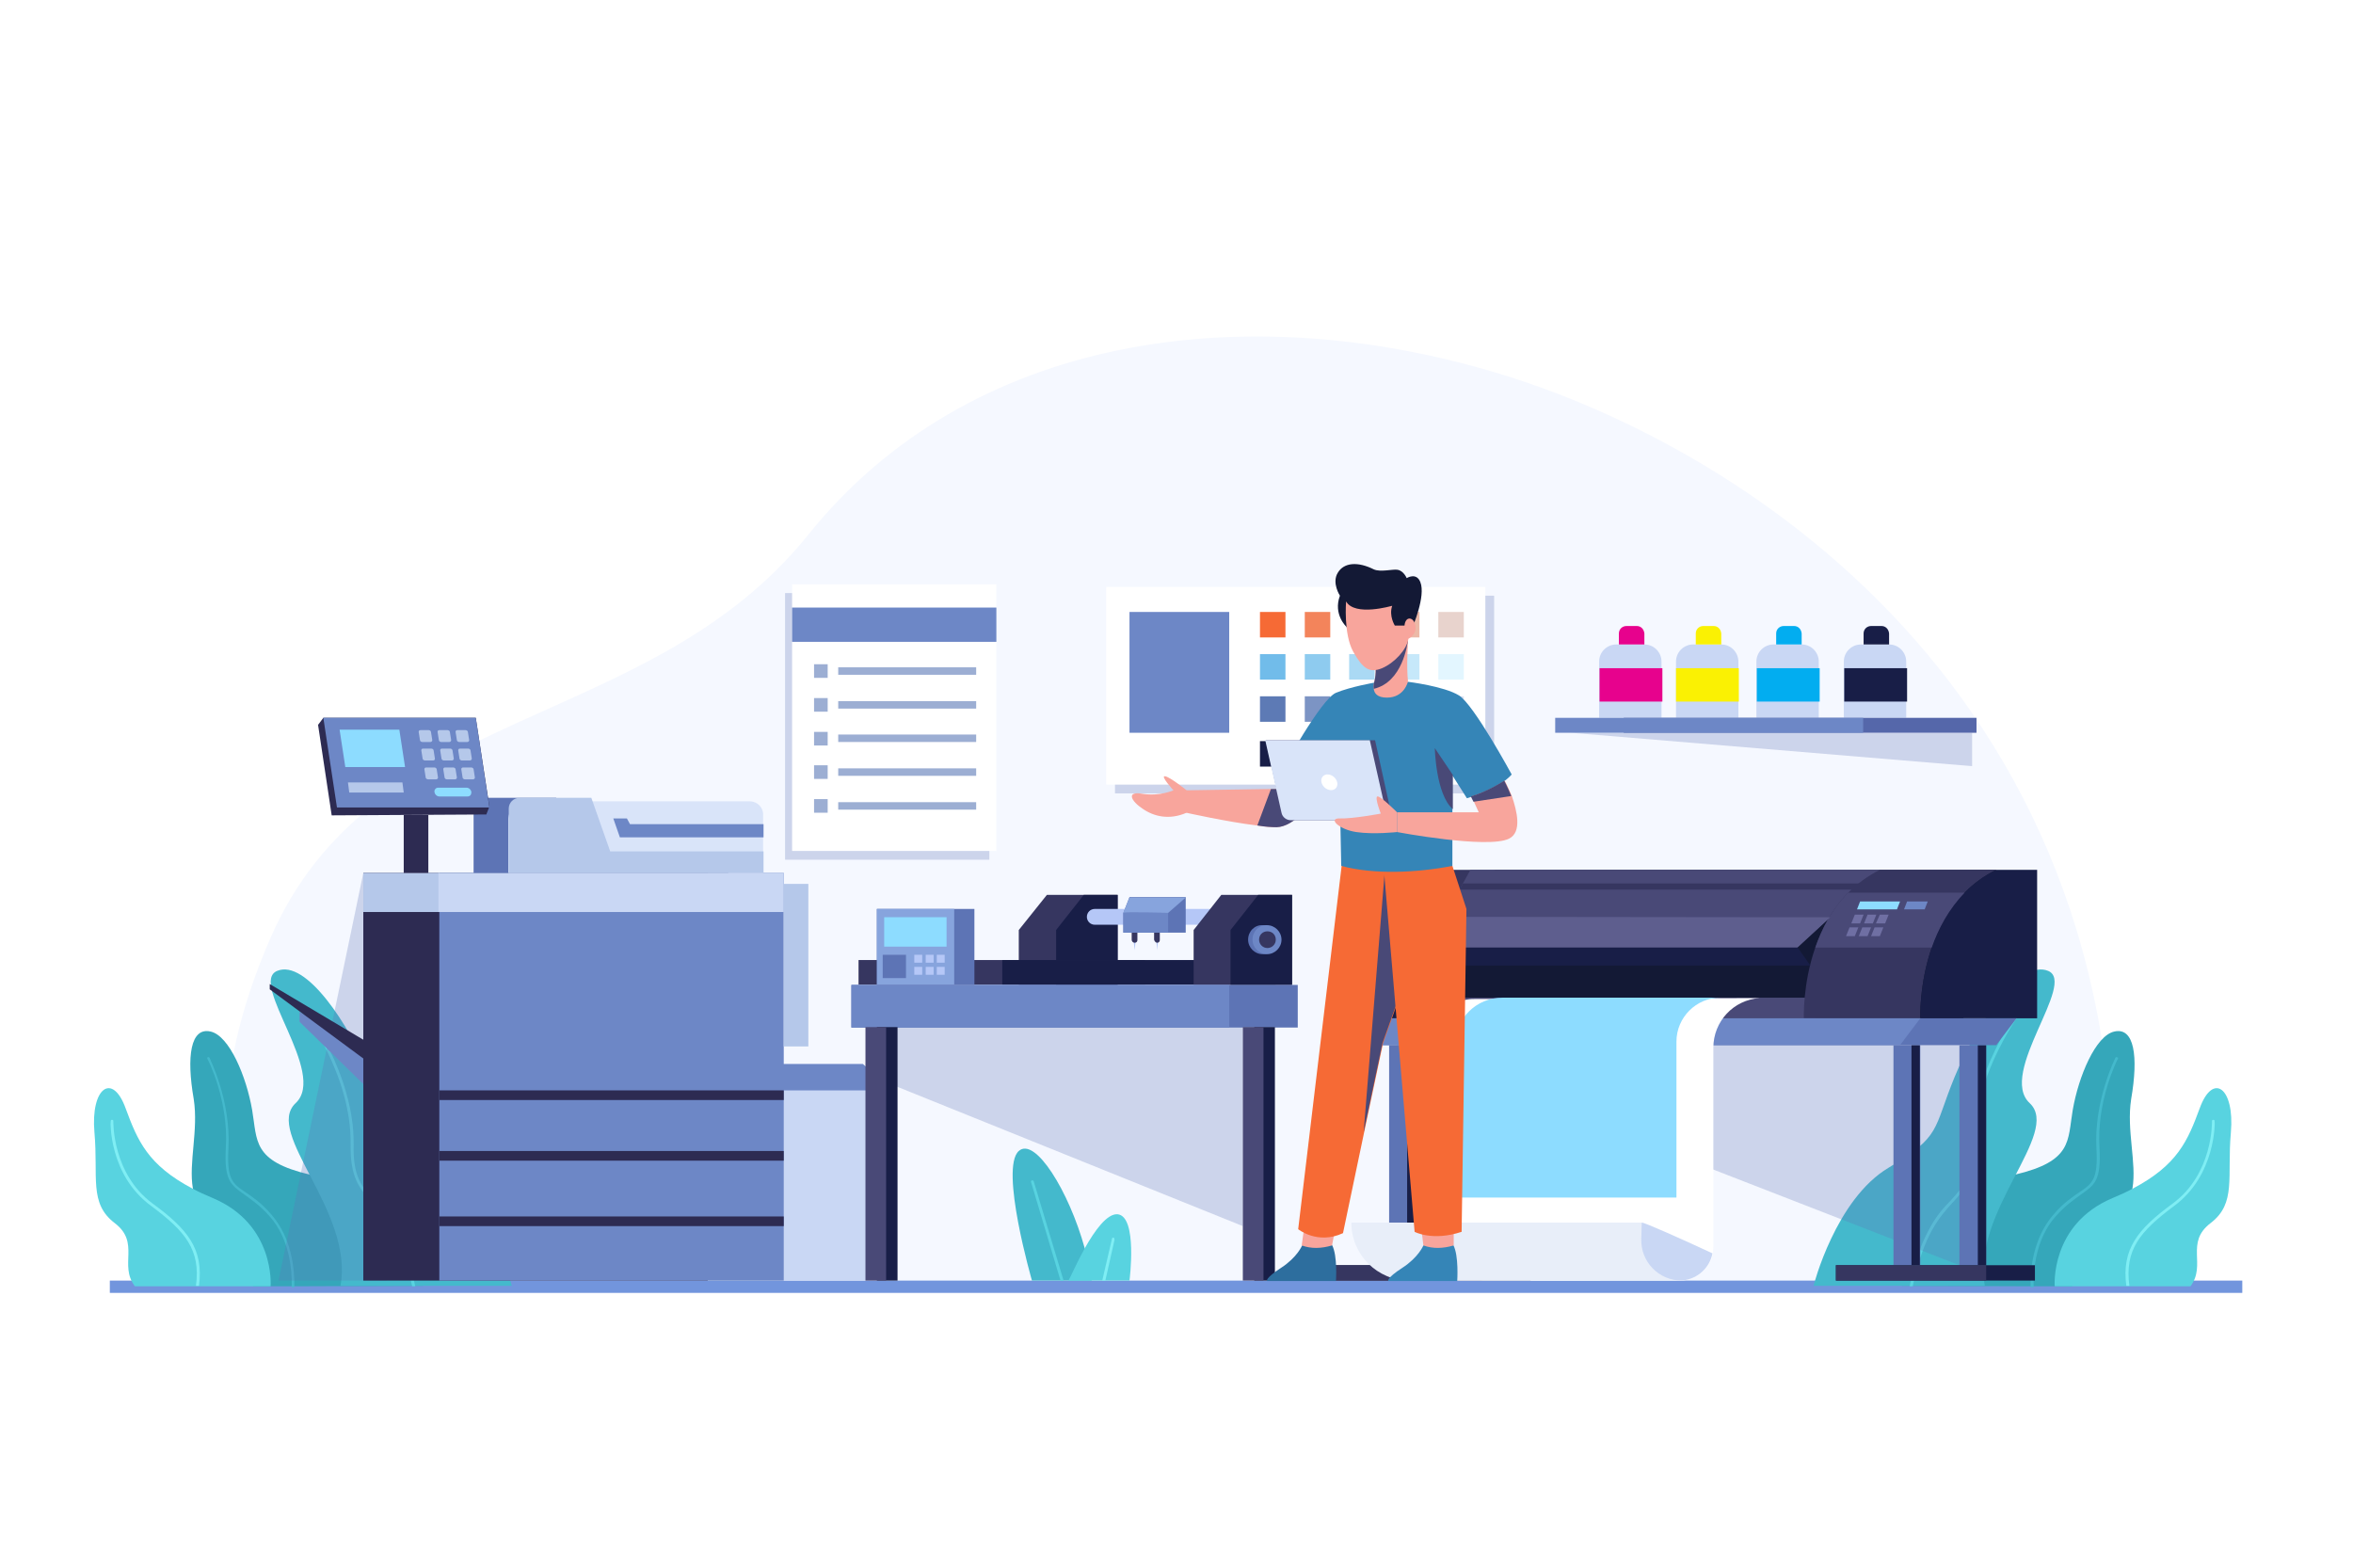 <svg xmlns="http://www.w3.org/2000/svg" xmlns:xlink="http://www.w3.org/1999/xlink" x="0px" y="0px" viewBox="0 0 535.6 357" style="enable-background:new 0 0 535.6 357;" xml:space="preserve"><style type="text/css">	.st0{fill:#FFFFFF;}	.st1{fill:#F5F8FF;}	.st2{fill:#7295DD;}	.st3{fill:#35A7BA;}	.st4{fill:#44B9CC;}	.st5{fill:#58D3E0;}	.st6{fill:#7FEEF4;}	.st7{opacity:0.27;fill:#5D74B5;}	.st8{fill:#6D87C6;}	.st9{fill:#2D2B52;}	.st10{fill:#C9D7F4;}	.st11{fill:#B5C8EA;}	.st12{fill:#5D74B5;}	.st13{fill:#D9E4F9;}	.st14{fill:#8DDCFF;}	.st15{fill:#B5C7F7;}	.st16{fill:#363660;}	.st17{fill:#181E47;}	.st18{fill:#87A4DD;}	.st19{fill:#494977;}	.st20{fill:#131935;}	.st21{fill:#6F6FA3;}	.st22{fill:#5E5E8E;}	.st23{fill:#E8EEF9;}	.st24{fill:#F66A35;}	.st25{fill:#F3845B;}	.st26{fill:#EF9F81;}	.st27{fill:#ECB9A7;}	.st28{fill:#E8D3CD;}	.st29{fill:#71BCEA;}	.st30{fill:#8ECBEF;}	.st31{fill:#AAD9F4;}	.st32{fill:#C6E8FA;}	.st33{fill:#E3F6FF;}	.st34{fill:#5D7AB5;}	.st35{fill:#7C94C4;}	.st36{fill:#9CAED3;}	.st37{fill:#BBC7E2;}	.st38{fill:#DBE1F1;}	.st39{fill:#43486A;}	.st40{fill:#6F738C;}	.st41{fill:#9A9DAF;}	.st42{fill:#C5C7D1;}	.st43{fill:#E7028D;}	.st44{fill:#FAF103;}	.st45{fill:#02ADF0;}	.st46{fill:#5567AA;}	.st47{fill:#2D6E9E;}	.st48{fill:#F8A59C;}	.st49{fill:#3585B7;}</style><g id="BACKGROUND">	<rect class="st0" width="535.6" height="357"></rect></g><g id="OBJECTS">	<g>		<path class="st1" d="M63.4,291.5c0,0-25.4-23.5-2-77.6c23.3-54.2,86-46.7,122.6-92.2c36.6-45.6,99.2-54,156.4-36.9   c57.1,17,151.3,76.2,139.8,208.2L63.4,291.5z"></path>		<rect x="25" y="291.5" class="st2" width="485.4" height="2.8"></rect>	</g>	<g>		<g>			<path class="st3" d="M485.4,270.5c-0.4,2.3-1.4,4.4-3.4,6.1c-9.8,8.4-10.3,11.4-10.3,16v0.2l-8.8,0h-0.7l-26.8-0.1h-0.7l-1.8,0    c0,0,0,0,0-0.1c0.2-0.8,2.1-7.3,6.5-13.4c1.5-2,3.2-4,5.2-5.8c2.9-2.5,6.5-4.5,10.7-5.3c1.2-0.2,2.3-0.5,3.3-0.7    c13.2-3.1,12-7.7,13.2-14.7c1.3-7.6,5.2-17,9.5-17.9c4.5-1,5.5,5.6,3.8,15.4C484,257.3,486.4,264.7,485.4,270.5z"></path>			<path class="st4" d="M412.8,292.7c0,0,5-19.7,17.1-26.9c12.1-7.3,10-8.4,15-20.6c5-12.2,14.8-26.9,21.3-24.2    c6.6,2.7-11.5,23.3-4.2,30.1c7.3,6.8-13.3,24.6-10.2,41.6L412.8,292.7z"></path>			<path class="st5" d="M507.8,257.8c-0.9,10.1,1.3,16.1-4.6,20.6c-5.9,4.5-0.9,9.5-4.6,14.4h-30.9c0,0-1.1-14.1,13.2-20.1    c1.7-0.7,3.2-1.4,4.5-2.1c10.3-5.4,12.6-11,15.3-18.3C503.7,244,508.7,247.6,507.8,257.8z"></path>			<path class="st5" d="M460.5,229.7c-0.1,0.1-11.4,14.9-11.1,30.8c0.1,7.5-2,10-4.7,13c-0.1,0.1-0.1,0.1-0.2,0.2    c-3,3.3-6.6,7.3-9.1,19c0,0,0,0.1,0,0.1h-0.7c0,0,0-0.1,0-0.1c1.3-6.3,3-10.4,4.7-13.4c1.5-2.7,3.1-4.5,4.6-6    c2.8-3.1,4.9-5.4,4.7-12.8c-0.2-16.1,11.1-31,11.2-31.2c0.1-0.1,0.3-0.2,0.5-0.1S460.6,229.5,460.5,229.7z"></path>			<path class="st4" d="M482.1,241c-0.1,0.1-4.9,9.5-4.2,20.3c0.4,7.4-1.1,8.4-4.2,10.6c-1.5,1.1-3.5,2.4-5.8,5    c-4.5,5.1-5.1,12.1-5,16.1h-0.7c-0.1-4.1,0.6-11.2,5.2-16.5c2.3-2.7,4.3-4,5.9-5.1c3-2,4.3-3,3.9-10c-0.6-10.9,4.3-20.5,4.3-20.6    c0.1-0.2,0.3-0.2,0.4-0.1C482.1,240.6,482.2,240.8,482.1,241z"></path>			<path class="st6" d="M494.9,274.5c-7.8,5.8-11.3,10-10.2,18.2H484c-1.1-8.4,2.6-12.9,10.5-18.7c9.3-6.8,9-18.7,9-18.8    c0-0.2,0.1-0.3,0.3-0.3c0.2,0,0.3,0.1,0.3,0.3C504.2,255.3,504.4,267.5,494.9,274.5z"></path>		</g>		<g>			<path class="st3" d="M43.9,270.5c0.4,2.3,1.4,4.4,3.4,6.1c9.8,8.4,10.3,11.4,10.3,16v0.2l8.8,0H67l26.8-0.1h0.7l1.8,0    c0,0,0,0,0-0.1c-0.2-0.8-2.1-7.3-6.5-13.4c-1.5-2-3.2-4-5.2-5.8c-2.9-2.5-6.5-4.5-10.7-5.3c-1.2-0.2-2.3-0.5-3.3-0.7    c-13.2-3.1-12-7.7-13.2-14.7c-1.3-7.6-5.2-17-9.5-17.9c-4.5-1-5.5,5.6-3.8,15.4C45.2,257.3,42.9,264.7,43.9,270.5z"></path>			<path class="st4" d="M116.5,292.7c0,0-5-19.7-17.1-26.9c-12.1-7.3-10-8.4-15-20.6c-5-12.2-14.8-26.9-21.3-24.2    c-6.6,2.7,11.5,23.3,4.2,30.1c-7.3,6.8,13.3,24.6,10.2,41.6L116.5,292.7z"></path>			<path class="st5" d="M21.5,257.8c0.9,10.1-1.3,16.1,4.6,20.6c5.9,4.5,0.9,9.5,4.6,14.4h30.9c0,0,1.1-14.1-13.2-20.1    c-1.7-0.7-3.2-1.4-4.5-2.1c-10.3-5.4-12.6-11-15.3-18.3C25.6,244,20.6,247.6,21.5,257.8z"></path>			<path class="st5" d="M68.7,229.7c0.1,0.1,11.4,14.9,11.1,30.8c-0.1,7.5,2,10,4.7,13c0.1,0.1,0.1,0.1,0.2,0.2    c3,3.3,6.6,7.3,9.1,19c0,0,0,0.1,0,0.1h0.7c0,0,0-0.1,0-0.1c-1.3-6.3-3-10.4-4.7-13.4c-1.5-2.7-3.1-4.5-4.6-6    c-2.8-3.1-4.9-5.4-4.7-12.8c0.2-16.1-11.1-31-11.2-31.2c-0.1-0.1-0.3-0.2-0.5-0.1S68.6,229.5,68.7,229.7z"></path>			<path class="st4" d="M47.2,241c0.1,0.1,4.9,9.5,4.2,20.3c-0.4,7.4,1.1,8.4,4.2,10.6c1.5,1.1,3.5,2.4,5.8,5    c4.5,5.1,5.1,12.1,5,16.1H67c0.1-4.1-0.6-11.2-5.2-16.5c-2.3-2.7-4.3-4-5.9-5.1c-3-2-4.3-3-3.9-10c0.6-10.9-4.3-20.5-4.3-20.6    c-0.1-0.2-0.3-0.2-0.4-0.1C47.2,240.6,47.1,240.8,47.2,241z"></path>			<path class="st6" d="M34.4,274.5c7.8,5.8,11.3,10,10.2,18.2h0.7c1.1-8.4-2.6-12.9-10.5-18.7c-9.3-6.8-9-18.7-9-18.8    c0-0.2-0.1-0.3-0.3-0.3c-0.2,0-0.3,0.1-0.3,0.3C25.1,255.3,24.8,267.5,34.4,274.5z"></path>		</g>		<g>			<g>				<path class="st4" d="M248.5,291.5h-13.6c0,0-7.4-25.6-3-29.5c3.7-3.3,11.4,9.1,15,22.1C247.7,286.6,248.2,289.1,248.5,291.5z"></path>				<path class="st5" d="M242.1,291.5h-0.7l-6.7-22.4c-0.1-0.2,0-0.4,0.2-0.4c0.2,0,0.4,0,0.4,0.2L242.1,291.5z"></path>			</g>			<g>				<path class="st5" d="M257.1,291.5h-13.9c0.5-0.8,1.9-4.1,3.8-7.5c2.2-3.9,5-7.8,7.4-7.6C259,276.9,257.1,291.5,257.1,291.5z"></path>				<path class="st6" d="M253.7,282.2l-2.1,9.3h-0.7l2.2-9.5c0-0.2,0.2-0.3,0.4-0.3C253.6,281.8,253.7,282,253.7,282.2z"></path>			</g>		</g>	</g>	<g>		<polygon class="st7" points="82.7,198.7 63.4,291.5 88,291.5   "></polygon>		<polygon class="st8" points="68.2,230.3 68.2,232.6 85.3,249.3 85.3,240.5   "></polygon>		<polygon class="st9" points="94,249.3 61.4,225.2 61.4,224 94,243.4   "></polygon>		<polygon class="st10" points="203.3,248.2 203.3,291.5 173.1,291.5 173.1,242.2 196.4,242.2   "></polygon>		<polygon class="st8" points="203.3,248.2 173.1,248.2 173.1,242.2 196.4,242.2   "></polygon>		<rect x="82.7" y="198.7" class="st9" width="78.4" height="92.8"></rect>		<rect x="100" y="198.7" class="st8" width="78.4" height="92.8"></rect>		<rect x="82.7" y="198.7" class="st11" width="17.3" height="8.9"></rect>		<rect x="99.8" y="198.7" class="st10" width="78.6" height="8.9"></rect>		<g>			<rect x="100" y="276.9" class="st9" width="78.4" height="2.2"></rect>			<rect x="100" y="262" class="st9" width="78.4" height="2.2"></rect>			<rect x="100" y="248.2" class="st9" width="78.4" height="2.2"></rect>		</g>		<rect x="178.4" y="201.2" class="st11" width="5.6" height="37"></rect>		<g>			<path class="st12" d="M126.6,181.6l4.3,12.2h34.9v4.9h-58v-13.7c0-1.9,1.5-3.4,3.4-3.4H126.6z"></path>			<path class="st13" d="M170.6,182.4h-50.7c-2.3,0-4.2,1.9-4.2,4.2v12.1h58v-13.1C173.8,183.8,172.4,182.4,170.6,182.4z"></path>			<path class="st11" d="M134.6,181.6l4.3,12.2h34.9v4.9h-58v-14.6c0-1.4,1.1-2.5,2.5-2.5H134.6z"></path>			<polygon class="st8" points="173.8,187.6 143.4,187.6 142.7,186.3 139.6,186.3 141.1,190.6 173.8,190.6    "></polygon>		</g>		<g>			<polygon class="st9" points="110.7,185.4 75.5,185.6 72.4,165 73.6,163.4 108.3,163.4 111.4,183.6    "></polygon>			<polygon class="st8" points="111.4,183.8 76.7,183.8 73.6,163.4 108.3,163.4    "></polygon>			<polygon class="st14" points="92.2,174.6 78.6,174.6 77.3,166.1 90.9,166.1    "></polygon>			<g>				<g>					<path class="st11" d="M98,168.9h-1.9c-0.2,0-0.5-0.2-0.5-0.4l-0.3-1.9c0-0.2,0.1-0.4,0.4-0.4h1.9c0.2,0,0.5,0.2,0.5,0.4      l0.3,1.9C98.4,168.7,98.2,168.9,98,168.9z"></path>					<path class="st11" d="M102.3,168.9h-1.9c-0.2,0-0.5-0.2-0.5-0.4l-0.3-1.9c0-0.2,0.1-0.4,0.4-0.4h1.9c0.2,0,0.5,0.2,0.5,0.4      l0.3,1.9C102.7,168.7,102.5,168.9,102.3,168.9z"></path>					<path class="st11" d="M106.4,168.9h-1.9c-0.2,0-0.5-0.2-0.5-0.4l-0.3-1.9c0-0.2,0.1-0.4,0.4-0.4h1.9c0.2,0,0.5,0.2,0.5,0.4      l0.3,1.9C106.8,168.7,106.6,168.9,106.4,168.9z"></path>				</g>			</g>			<g>				<g>					<path class="st11" d="M98.6,173.1h-1.9c-0.2,0-0.5-0.2-0.5-0.4l-0.3-1.9c0-0.2,0.1-0.4,0.4-0.4h1.9c0.2,0,0.5,0.2,0.5,0.4      l0.3,1.9C99,172.9,98.9,173.1,98.6,173.1z"></path>					<path class="st11" d="M102.9,173.1H101c-0.2,0-0.5-0.2-0.5-0.4l-0.3-1.9c0-0.2,0.1-0.4,0.4-0.4h1.9c0.2,0,0.5,0.2,0.5,0.4      l0.3,1.9C103.3,172.9,103.1,173.1,102.9,173.1z"></path>					<path class="st11" d="M107,173.1h-1.9c-0.2,0-0.5-0.2-0.5-0.4l-0.3-1.9c0-0.2,0.1-0.4,0.4-0.4h1.9c0.2,0,0.5,0.2,0.5,0.4      l0.3,1.9C107.4,172.9,107.2,173.1,107,173.1z"></path>				</g>			</g>			<g>				<g>					<path class="st11" d="M99.3,177.4h-1.9c-0.2,0-0.5-0.2-0.5-0.4l-0.3-1.9c0-0.2,0.1-0.4,0.4-0.4h1.9c0.2,0,0.5,0.2,0.5,0.4      l0.3,1.9C99.7,177.2,99.5,177.4,99.3,177.4z"></path>					<path class="st11" d="M103.6,177.4h-1.9c-0.2,0-0.5-0.2-0.5-0.4l-0.3-1.9c0-0.2,0.1-0.4,0.4-0.4h1.9c0.2,0,0.5,0.2,0.5,0.4      l0.3,1.9C104,177.2,103.8,177.4,103.6,177.4z"></path>					<path class="st11" d="M107.7,177.4h-1.9c-0.2,0-0.5-0.2-0.5-0.4l-0.3-1.9c0-0.2,0.1-0.4,0.4-0.4h1.9c0.2,0,0.5,0.2,0.5,0.4      l0.3,1.9C108.1,177.2,107.9,177.4,107.7,177.4z"></path>				</g>			</g>			<path class="st14" d="M106.4,181.3H100c-0.5,0-1-0.4-1.1-1l0,0c-0.1-0.5,0.3-1,0.8-1h6.5c0.5,0,1,0.4,1.1,1l0,0    C107.3,180.9,107,181.3,106.4,181.3z"></path>			<polygon class="st11" points="91.9,180.4 79.5,180.4 79.2,178.1 91.6,178.1    "></polygon>		</g>		<rect x="91.9" y="185.5" class="st9" width="5.6" height="13.2"></rect>	</g>	<g>		<polygon class="st7" points="202.3,246.6 282.9,279.1 282.9,231.8 201.7,231.8   "></polygon>		<g>			<g>				<g>					<polygon class="st15" points="263.6,213.9 263.4,216.3 263.2,213.9      "></polygon>					<path class="st16" d="M263.4,214.6L263.4,214.6c0.4,0,0.6-0.3,0.6-0.6V211h-1.3v2.9C262.8,214.3,263.1,214.6,263.4,214.6z"></path>				</g>				<g>					<polygon class="st15" points="258.5,213.9 258.3,216.3 258,213.9      "></polygon>					<path class="st16" d="M258.3,214.6L258.3,214.6c0.4,0,0.6-0.3,0.6-0.6V211h-1.3v2.9C257.6,214.3,257.9,214.6,258.3,214.6z"></path>				</g>			</g>			<polygon class="st16" points="231.9,211.7 231.9,224.2 254.4,224.2 254.4,203.7 238.3,203.7    "></polygon>			<polygon class="st17" points="240.4,211.7 240.4,224.2 254.4,224.2 254.4,203.7 246.7,203.7    "></polygon>			<g>									<rect x="195.4" y="218.6" transform="matrix(-1 -1.224647e-16 1.224647e-16 -1 456.027 442.733)" class="st16" width="65.2" height="5.6"></rect>									<rect x="228.1" y="218.6" transform="matrix(-1 -1.224647e-16 1.224647e-16 -1 518.439 442.733)" class="st17" width="62.2" height="5.6"></rect>			</g>			<path class="st15" d="M249.2,210.5h31.9c1,0,1.8-0.8,1.8-1.8l0,0c0-1-0.8-1.8-1.8-1.8h-31.9c-1,0-1.8,0.8-1.8,1.8l0,0    C247.4,209.7,248.2,210.5,249.2,210.5z"></path>			<g>				<polygon class="st12" points="255.7,212.3 269.9,212.3 269.9,204.2 257.1,204.2 255.7,207.8     "></polygon>				<rect x="255.7" y="207.8" class="st8" width="10.2" height="4.5"></rect>				<path class="st18" d="M265.9,207.8l4-3.5h-12.8c0,0-1.5,3.7-1.4,3.5C255.8,207.6,265.9,207.8,265.9,207.8z"></path>			</g>			<polygon class="st16" points="271.7,211.7 271.7,224.2 294.1,224.2 294.1,203.7 278,203.7    "></polygon>			<polygon class="st17" points="280.1,211.7 280.1,224.2 294.1,224.2 294.1,203.7 286.4,203.7    "></polygon>			<g>				<rect x="199.6" y="206.9" class="st12" width="22.2" height="17.3"></rect>				<rect x="199.6" y="206.9" class="st18" width="17.6" height="17.3"></rect>				<g>											<rect x="201.2" y="208.9" transform="matrix(-1 -1.224647e-16 1.224647e-16 -1 416.661 424.382)" class="st14" width="14.2" height="6.7"></rect>					<g>													<rect x="213.3" y="217.3" transform="matrix(-1 -1.224647e-16 1.224647e-16 -1 428.331 436.433)" class="st15" width="1.8" height="1.8"></rect>													<rect x="210.7" y="217.3" transform="matrix(-1 -1.224647e-16 1.224647e-16 -1 423.215 436.433)" class="st15" width="1.8" height="1.8"></rect>													<rect x="208.1" y="217.3" transform="matrix(-1 -1.224647e-16 1.224647e-16 -1 418.014 436.433)" class="st15" width="1.8" height="1.8"></rect>													<rect x="213.3" y="220" transform="matrix(-1 -1.224647e-16 1.224647e-16 -1 428.331 441.888)" class="st15" width="1.8" height="1.8"></rect>													<rect x="210.7" y="220" transform="matrix(-1 -1.224647e-16 1.224647e-16 -1 423.215 441.888)" class="st15" width="1.8" height="1.8"></rect>													<rect x="208.1" y="220" transform="matrix(-1 -1.224647e-16 1.224647e-16 -1 418.014 441.888)" class="st15" width="1.8" height="1.8"></rect>					</g>											<rect x="200.9" y="217.3" transform="matrix(-1 -1.224647e-16 1.224647e-16 -1 407.125 439.942)" class="st12" width="5.3" height="5.3"></rect>				</g>			</g>			<g>				<path class="st12" d="M284.1,213.9c0,1.8,1.5,3.3,3.3,3.3c1.8,0,3.3-1.5,3.3-3.3c0-1.8-1.5-3.3-3.3-3.3     C285.6,210.5,284.1,212,284.1,213.9z"></path>				<path class="st8" d="M285.1,213.9c0,1.8,1.5,3.3,3.3,3.3c1.8,0,3.3-1.5,3.3-3.3c0-1.8-1.5-3.3-3.3-3.3     C286.6,210.5,285.1,212,285.1,213.9z"></path>				<path class="st16" d="M286.6,213.9c0,1,0.8,1.9,1.9,1.9c1,0,1.9-0.8,1.9-1.9s-0.8-1.9-1.9-1.9     C287.4,212,286.6,212.8,286.6,213.9z"></path>			</g>		</g>		<g>			<g>				<rect x="193.8" y="224.2" class="st12" width="101.6" height="9.7"></rect>				<rect x="193.8" y="224.2" class="st8" width="86" height="9.7"></rect>			</g>			<g>				<g>					<rect x="199.6" y="233.8" class="st17" width="4.7" height="57.7"></rect>					<rect x="197" y="233.8" class="st19" width="4.7" height="57.7"></rect>				</g>				<g>					<rect x="285.5" y="233.8" class="st17" width="4.7" height="57.7"></rect>					<rect x="282.9" y="233.8" class="st19" width="4.7" height="57.7"></rect>				</g>			</g>		</g>	</g>	<g>		<polygon class="st7" points="317.9,238.2 446,288 446,229 318.5,231.8   "></polygon>		<g>			<g>				<g>					<rect x="431" y="237.9" class="st12" width="6.1" height="50.1"></rect>					<rect x="446" y="237.9" class="st12" width="6.1" height="50.1"></rect>					<rect x="435.1" y="237.9" class="st17" width="1.9" height="50.1"></rect>					<rect x="450.2" y="237.9" class="st17" width="1.9" height="50.1"></rect>				</g>				<rect x="417.9" y="288" class="st17" width="45.3" height="3.5"></rect>				<rect x="417.9" y="288" class="st16" width="34.2" height="3.5"></rect>			</g>			<g>				<g>					<rect x="316.2" y="237.9" class="st12" width="6.1" height="50.1"></rect>					<rect x="331.2" y="237.9" class="st12" width="6.1" height="50.1"></rect>					<rect x="320.3" y="237.9" class="st17" width="1.9" height="50.1"></rect>					<rect x="335.4" y="237.9" class="st17" width="1.9" height="50.1"></rect>				</g>				<rect x="303.1" y="288" class="st17" width="45.3" height="3.5"></rect>				<rect x="303.1" y="288" class="st16" width="34.2" height="3.5"></rect>			</g>			<g>				<path class="st20" d="M454.4,198c-4.7,10.2-7,21.5-7.5,33.8H323c0,0-0.9-25,17.3-33.8H454.4z"></path>				<rect x="320.7" y="227.1" class="st19" width="92.5" height="4.7"></rect>				<path class="st16" d="M340.4,198c-7.4,3.6-11.6,9.8-14.1,15.9c-3.6,9-3.3,17.9-3.3,17.9h-19.9c0.2-6.4,1.8-12.6,4.1-17.9     c3-7,7.3-12.7,11.5-15.9H340.4z"></path>				<path class="st19" d="M323,231.8h-19.9c0.2-6.4,1.8-12.6,4.1-17.9h19.1C322.7,223,323,231.8,323,231.8z"></path>				<path class="st17" d="M318.5,231.8h-12.8c0.2-6.4,1.8-12.6,4.1-17.9h12C318.2,223,318.5,231.8,318.5,231.8z"></path>				<polygon class="st19" points="427.9,198 427.9,215.7 424.9,213.9 416.6,208.8 409.1,215.7 317.9,215.7 328.9,208.7 332.3,202.5      333,201.1 334.7,198     "></polygon>				<polygon class="st16" points="427,201.1 427,202.5 332.3,202.5 333,201.1     "></polygon>				<path class="st16" d="M454.4,198c-2.9,1.4-5.2,3.2-7.2,5.2c-3.6,3.7-6,8.2-7.5,12.5c-2.9,8.4-2.6,16.1-2.6,16.1h-26.5     c0,0-0.3-7.8,2.6-16.1c1.5-4.3,3.8-8.8,7.5-12.5c2-2,4.4-3.8,7.2-5.2H454.4z"></path>				<path class="st17" d="M463.7,198v33.8h-26.6c0,0-0.9-25,17.3-33.8H463.7z"></path>				<path class="st19" d="M447.2,203.2c-3.6,3.7-6,8.2-7.5,12.5h-26.5c1.5-4.3,3.8-8.8,7.5-12.5H447.2z"></path>				<g>					<polygon class="st14" points="431.8,207 422.7,207 423.4,205.2 432.5,205.2      "></polygon>					<polygon class="st8" points="438.1,207 433.4,207 434.1,205.2 438.8,205.2      "></polygon>					<polygon class="st21" points="423.4,210.2 421.4,210.2 422.2,208.2 424.2,208.2      "></polygon>					<polygon class="st21" points="426.3,210.2 424.3,210.2 425.1,208.2 427.1,208.2      "></polygon>					<polygon class="st21" points="429.1,210.2 427,210.2 427.9,208.2 429.9,208.2      "></polygon>					<polygon class="st21" points="422.2,213.1 420.2,213.1 421,211.1 423,211.1      "></polygon>					<polygon class="st21" points="425.1,213.1 423.1,213.1 423.9,211.1 425.9,211.1      "></polygon>					<polygon class="st21" points="427.9,213.1 425.9,213.1 426.7,211.1 428.7,211.1      "></polygon>				</g>				<polygon class="st22" points="416.6,208.8 409.1,215.7 317.9,215.7 328.9,208.7     "></polygon>				<polygon class="st17" points="412.1,219.8 320.8,219.8 317.9,215.7 409.2,215.7     "></polygon>				<polygon class="st12" points="459,231.8 454.4,237.9 310.4,237.9 307.7,231.8     "></polygon>				<polygon class="st8" points="437.1,231.8 432.5,237.9 310.4,237.9 307.7,231.8     "></polygon>				<g>					<path class="st0" d="M335.6,227.4l64.9-0.2c-5.9,0.4-10.5,5.3-10.5,11.3v45.3c0,0.5-0.1,1-0.1,1.5c-0.7,3.6-3.8,6.2-7.6,6.2      H325l-1.4-51.7C323.4,233,328.9,227.4,335.6,227.4z"></path>					<path class="st14" d="M342,227.1L342,227.1c-6,0-10.8,4.8-10.8,10.8v34.7h50.4v-35.5c0-5.5,4.5-10,10-10l0,0H342z"></path>					<path class="st10" d="M389.8,285.3c-0.7,3.6-3.8,6.2-7.6,6.2h-18l9.5-13.2C374.2,278.2,382.7,282,389.8,285.3z"></path>					<path class="st23" d="M382.8,291.5h-62c-7.3,0-13.2-5.9-13.2-13.2l0,0h66.1l-0.1,3.7C373.4,287.2,377.6,291.5,382.8,291.5      L382.8,291.5z"></path>				</g>			</g>		</g>	</g>	<g>		<g>			<rect x="253.8" y="135.6" class="st7" width="86.3" height="45"></rect>			<rect x="251.8" y="133.6" class="st0" width="86.3" height="45"></rect>			<rect x="257.1" y="139.3" class="st8" width="22.7" height="27.5"></rect>			<g>				<rect x="286.8" y="139.3" class="st24" width="5.8" height="5.8"></rect>				<rect x="297" y="139.3" class="st25" width="5.8" height="5.8"></rect>				<rect x="307.1" y="139.3" class="st26" width="5.8" height="5.8"></rect>				<rect x="317.3" y="139.3" class="st27" width="5.8" height="5.8"></rect>				<rect x="327.4" y="139.3" class="st28" width="5.8" height="5.8"></rect>			</g>			<g>				<rect x="286.8" y="148.9" class="st29" width="5.8" height="5.8"></rect>				<rect x="297" y="148.9" class="st30" width="5.8" height="5.8"></rect>				<rect x="307.1" y="148.9" class="st31" width="5.8" height="5.8"></rect>				<rect x="317.3" y="148.9" class="st32" width="5.8" height="5.8"></rect>				<rect x="327.4" y="148.9" class="st33" width="5.8" height="5.8"></rect>			</g>			<g>				<rect x="286.8" y="158.5" class="st34" width="5.8" height="5.8"></rect>				<rect x="297" y="158.5" class="st35" width="5.8" height="5.8"></rect>				<rect x="307.1" y="158.5" class="st36" width="5.8" height="5.8"></rect>				<rect x="317.3" y="158.5" class="st37" width="5.8" height="5.8"></rect>				<rect x="327.4" y="158.5" class="st38" width="5.8" height="5.8"></rect>			</g>			<g>				<rect x="286.8" y="168.7" class="st17" width="5.8" height="5.8"></rect>				<rect x="297" y="168.7" class="st39" width="5.8" height="5.8"></rect>				<rect x="307.1" y="168.7" class="st40" width="5.8" height="5.8"></rect>				<rect x="317.3" y="168.7" class="st41" width="5.8" height="5.8"></rect>				<rect x="327.4" y="168.7" class="st42" width="5.8" height="5.8"></rect>			</g>		</g>		<g>			<rect x="178.7" y="135" class="st7" width="46.5" height="60.7"></rect>			<rect x="180.3" y="133" class="st0" width="46.5" height="60.7"></rect>			<rect x="180.3" y="138.3" class="st8" width="46.5" height="7.8"></rect>			<g>				<g>					<rect x="185.3" y="151.2" class="st36" width="3.1" height="3.1"></rect>					<rect x="190.8" y="151.9" class="st36" width="31.4" height="1.7"></rect>				</g>			</g>			<g>				<g>					<rect x="185.3" y="158.9" class="st36" width="3.1" height="3.1"></rect>					<rect x="190.8" y="159.6" class="st36" width="31.4" height="1.7"></rect>				</g>			</g>			<g>				<g>					<rect x="185.3" y="166.6" class="st36" width="3.1" height="3.1"></rect>					<rect x="190.8" y="167.2" class="st36" width="31.4" height="1.7"></rect>				</g>			</g>			<g>				<g>					<rect x="185.3" y="174.2" class="st36" width="3.1" height="3.1"></rect>					<rect x="190.8" y="174.9" class="st36" width="31.4" height="1.7"></rect>				</g>			</g>			<g>				<g>					<rect x="185.3" y="181.9" class="st36" width="3.1" height="3.1"></rect>					<rect x="190.8" y="182.6" class="st36" width="31.4" height="1.7"></rect>				</g>			</g>		</g>		<g>			<g>				<path class="st10" d="M378.3,163.4h-14.3v-12.8c0-2.2,1.8-3.9,3.9-3.9h6.4c2.2,0,3.9,1.8,3.9,3.9V163.4z"></path>				<path class="st43" d="M372.6,142.5h-2.4c-0.9,0-1.7,0.7-1.7,1.7v2.5h5.8v-2.5C374.2,143.2,373.5,142.5,372.6,142.5z"></path>				<rect x="364.1" y="152.1" class="st43" width="14.3" height="7.6"></rect>			</g>			<g>				<path class="st10" d="M395.8,163.4h-14.3v-12.8c0-2.2,1.8-3.9,3.9-3.9h6.4c2.2,0,3.9,1.8,3.9,3.9V163.4z"></path>				<path class="st44" d="M390.1,142.5h-2.4c-0.9,0-1.7,0.7-1.7,1.7v2.5h5.8v-2.5C391.7,143.2,391,142.5,390.1,142.5z"></path>				<rect x="381.5" y="152.1" class="st44" width="14.3" height="7.6"></rect>			</g>			<g>				<path class="st10" d="M414.1,163.4h-14.3v-12.8c0-2.2,1.8-3.9,3.9-3.9h6.4c2.2,0,3.9,1.8,3.9,3.9V163.4z"></path>				<path class="st45" d="M408.4,142.5H406c-0.9,0-1.7,0.7-1.7,1.7v2.5h5.8v-2.5C410,143.2,409.3,142.5,408.4,142.5z"></path>				<rect x="399.9" y="152.1" class="st45" width="14.3" height="7.6"></rect>			</g>			<g>				<path class="st10" d="M434,163.4h-14.3v-12.8c0-2.2,1.8-3.9,3.9-3.9h6.4c2.2,0,3.9,1.8,3.9,3.9V163.4z"></path>				<path class="st17" d="M428.3,142.5h-2.4c-0.9,0-1.7,0.7-1.7,1.7v2.5h5.8v-2.5C429.9,143.2,429.2,142.5,428.3,142.5z"></path>				<rect x="419.8" y="152.1" class="st17" width="14.3" height="7.6"></rect>			</g>			<rect x="369.6" y="163.4" class="st46" width="80.3" height="3.4"></rect>			<polygon class="st7" points="357.6,166.8 448.9,174.4 448.9,166.8    "></polygon>			<rect x="354" y="163.4" class="st8" width="70.1" height="3.4"></rect>		</g>	</g>	<g>		<g>			<g>				<g>					<path class="st47" d="M296.4,283.5c0,0-1.1,2.7-4.8,5.1s-3.2,3-3.2,3h15.7c0,0,0.4-5.8-0.9-8.2      C302,281.1,296.4,283.5,296.4,283.5z"></path>					<path class="st48" d="M297,278.4l-0.7,5.1c2.2,0.8,4.5,0.7,6.9,0l1.2-6.2L297,278.4z"></path>				</g>				<path class="st24" d="M326.7,204.1l-2,5.7l-9.9,27.7l-4.3,20.3l-4.8,22.9c-5.8,2.7-10.2-0.9-10.2-0.9l9.9-82.8l13.5-3.8l0.2,0.3     l0.7,0.9L326.7,204.1z"></path>				<polygon class="st19" points="324.6,209.7 314.7,237.4 310.4,257.7 315.2,198.4 319.1,193.5 319.3,193.2 319.7,194.4     "></polygon>			</g>			<g>				<g>					<path class="st49" d="M324,283.5c0,0-1.1,2.7-4.8,5.1s-3.2,3-3.2,3h15.7c0,0,0.4-5.8-0.9-8.2C329.6,281.1,324,283.5,324,283.5z      "></path>					<path class="st48" d="M323.4,278.6l0.6,4.9c2.2,0.8,4.5,0.7,6.9,0l0-6L323.4,278.6z"></path>				</g>				<path class="st24" d="M314.7,194.4l7.3,86c0,0,4.1,2.2,10.7,0l1.1-73.5l-3.2-9.8L314.7,194.4z"></path>			</g>		</g>		<g>			<g>				<path class="st48" d="M301.8,178c0,0-0.4,0.8-1.2,1.9c-2,3-6.1,8.3-10.1,8.4c-1.1,0-2.7-0.1-4.4-0.4c-6.7-0.8-16.1-2.9-16.1-2.9     v-5.1l19.2-0.3l1.7,0l2.3-3l1.6-2l3.1,1.6l2.2,1.1L301.8,178z"></path>				<path class="st19" d="M300.7,179.9c-2,3-6.1,8.3-10.1,8.4c-1.1,0-2.7-0.1-4.4-0.4l3.1-8.3l1.7,0l2.3-3l4.7-0.4l1.9-0.2l0.3,1.3     L300.7,179.9z"></path>				<path class="st48" d="M270.1,179.9c0,0-3.7-3-4.9-3.2c-1.2-0.2,1.9,3.2,1.9,3.2s-3.1,1.4-7,0.8c-3.9-0.7-2.6,1.7,0,3.4     c2.6,1.8,6.1,2.6,10,0.9C270.1,185,271.5,182.7,270.1,179.9z"></path>			</g>			<path class="st49" d="M312.8,155.4c0,0-5.3,0.9-8.7,2.3c-3.4,1.4-12.3,17.7-12.3,17.7s2.4,6.4,8.5,7.5l4.6-5.5l0.4,19.7    c7.3,2,17.1,1.6,25.3,0v-20.6l3.3,5.2c0,0,7.1-1.9,10.2-5.4c0,0-8.6-15.9-12-18c-3.4-2.1-11.6-3.1-11.6-3.1L312.8,155.4z"></path>			<g>				<path class="st19" d="M317,186.7h-23.1c-1,0-1.9-0.7-2.1-1.7l-3.7-16.5H313L317,186.7z"></path>				<path class="st13" d="M315.9,186.7h-22.1c-1,0-1.9-0.7-2.1-1.7l-3.7-16.5h23.8L315.9,186.7z"></path>									<ellipse transform="matrix(0.666 -0.746 0.746 0.666 -31.59 285.255)" class="st0" cx="302.5" cy="177.9" rx="1.6" ry="2"></ellipse>			</g>			<g>				<g>					<path class="st48" d="M343.5,190.9c-4.8,2.4-25.5-1.5-25.5-1.5v-4.5h18.6l-1.1-2.4l-0.6-1.2c4-1.2,7.6-3.6,7.6-3.6      s0.8,1.5,1.6,3.4C345.3,184.6,346.5,189.4,343.5,190.9z"></path>					<path class="st19" d="M344,181.2l-8.6,1.3l-0.6-1.2c4-1.2,7.6-3.6,7.6-3.6S343.2,179.2,344,181.2z"></path>					<path class="st48" d="M318,184.9c0,0-3.9-3.9-4.5-3.6c-0.6,0.3,0.8,3.9,0.8,3.9s-6.4,1.2-9.3,1.1c-2.8-0.1-0.3,2.5,3.7,3.1      c4,0.6,9.3,0,9.3,0V184.9z"></path>				</g>			</g>			<path class="st19" d="M330.7,176.4l-4.1-6.1c0,0,0.2,10.5,4.1,13.9V176.4z"></path>		</g>		<g>			<g>				<path class="st48" d="M320.5,155.1c0,0-0.8,3.7-4.8,3.7c-2.2,0-2.9-1-3-2c-0.1-0.8,0.1-1.5,0.1-1.5s0.5-1.6,0.3-3.8     c-0.2-2.2,7.4-6.1,7.4-6.1s0,0,0,0.1C320.5,146.5,320.1,151.7,320.5,155.1z"></path>				<path class="st19" d="M320.5,145.4c0,0,0,0,0,0.1c-0.1,1.2-1.3,9.8-7.8,11.3c-0.1-0.8,0.1-1.5,0.1-1.5s0.5-1.6,0.3-3.8     C312.9,149.3,320.5,145.4,320.5,145.4z"></path>			</g>			<g>				<path class="st20" d="M306.5,142.7c0,0-3.1-2.8-1.5-7.1c0,0-1.9-2.9-0.5-5.2c1.4-2.4,4.6-2.6,8.2-0.8c1.5,0.7,4.4-0.1,5.4,0.1     c1.4,0.2,2.1,1.9,2.1,1.9s2.2-1.4,3.1,0.9c1.3,3.2-1.8,10.3-1.8,10.3H306.5z"></path>				<path class="st48" d="M306.4,136.9c0,0-0.6,7.4,1.6,11.4c2.2,3.9,3.7,5,6.6,3.8c2.8-1.2,5.6-4.2,6-6.7c0,0,1.9-0.9,1.6-2.9     c-0.3-2.1-2.3-2.4-2.5-0.1h-2.2c0,0-1.4-2.2-0.6-4.5C316.8,137.9,308.4,140.4,306.4,136.9z"></path>			</g>		</g>	</g></g></svg>